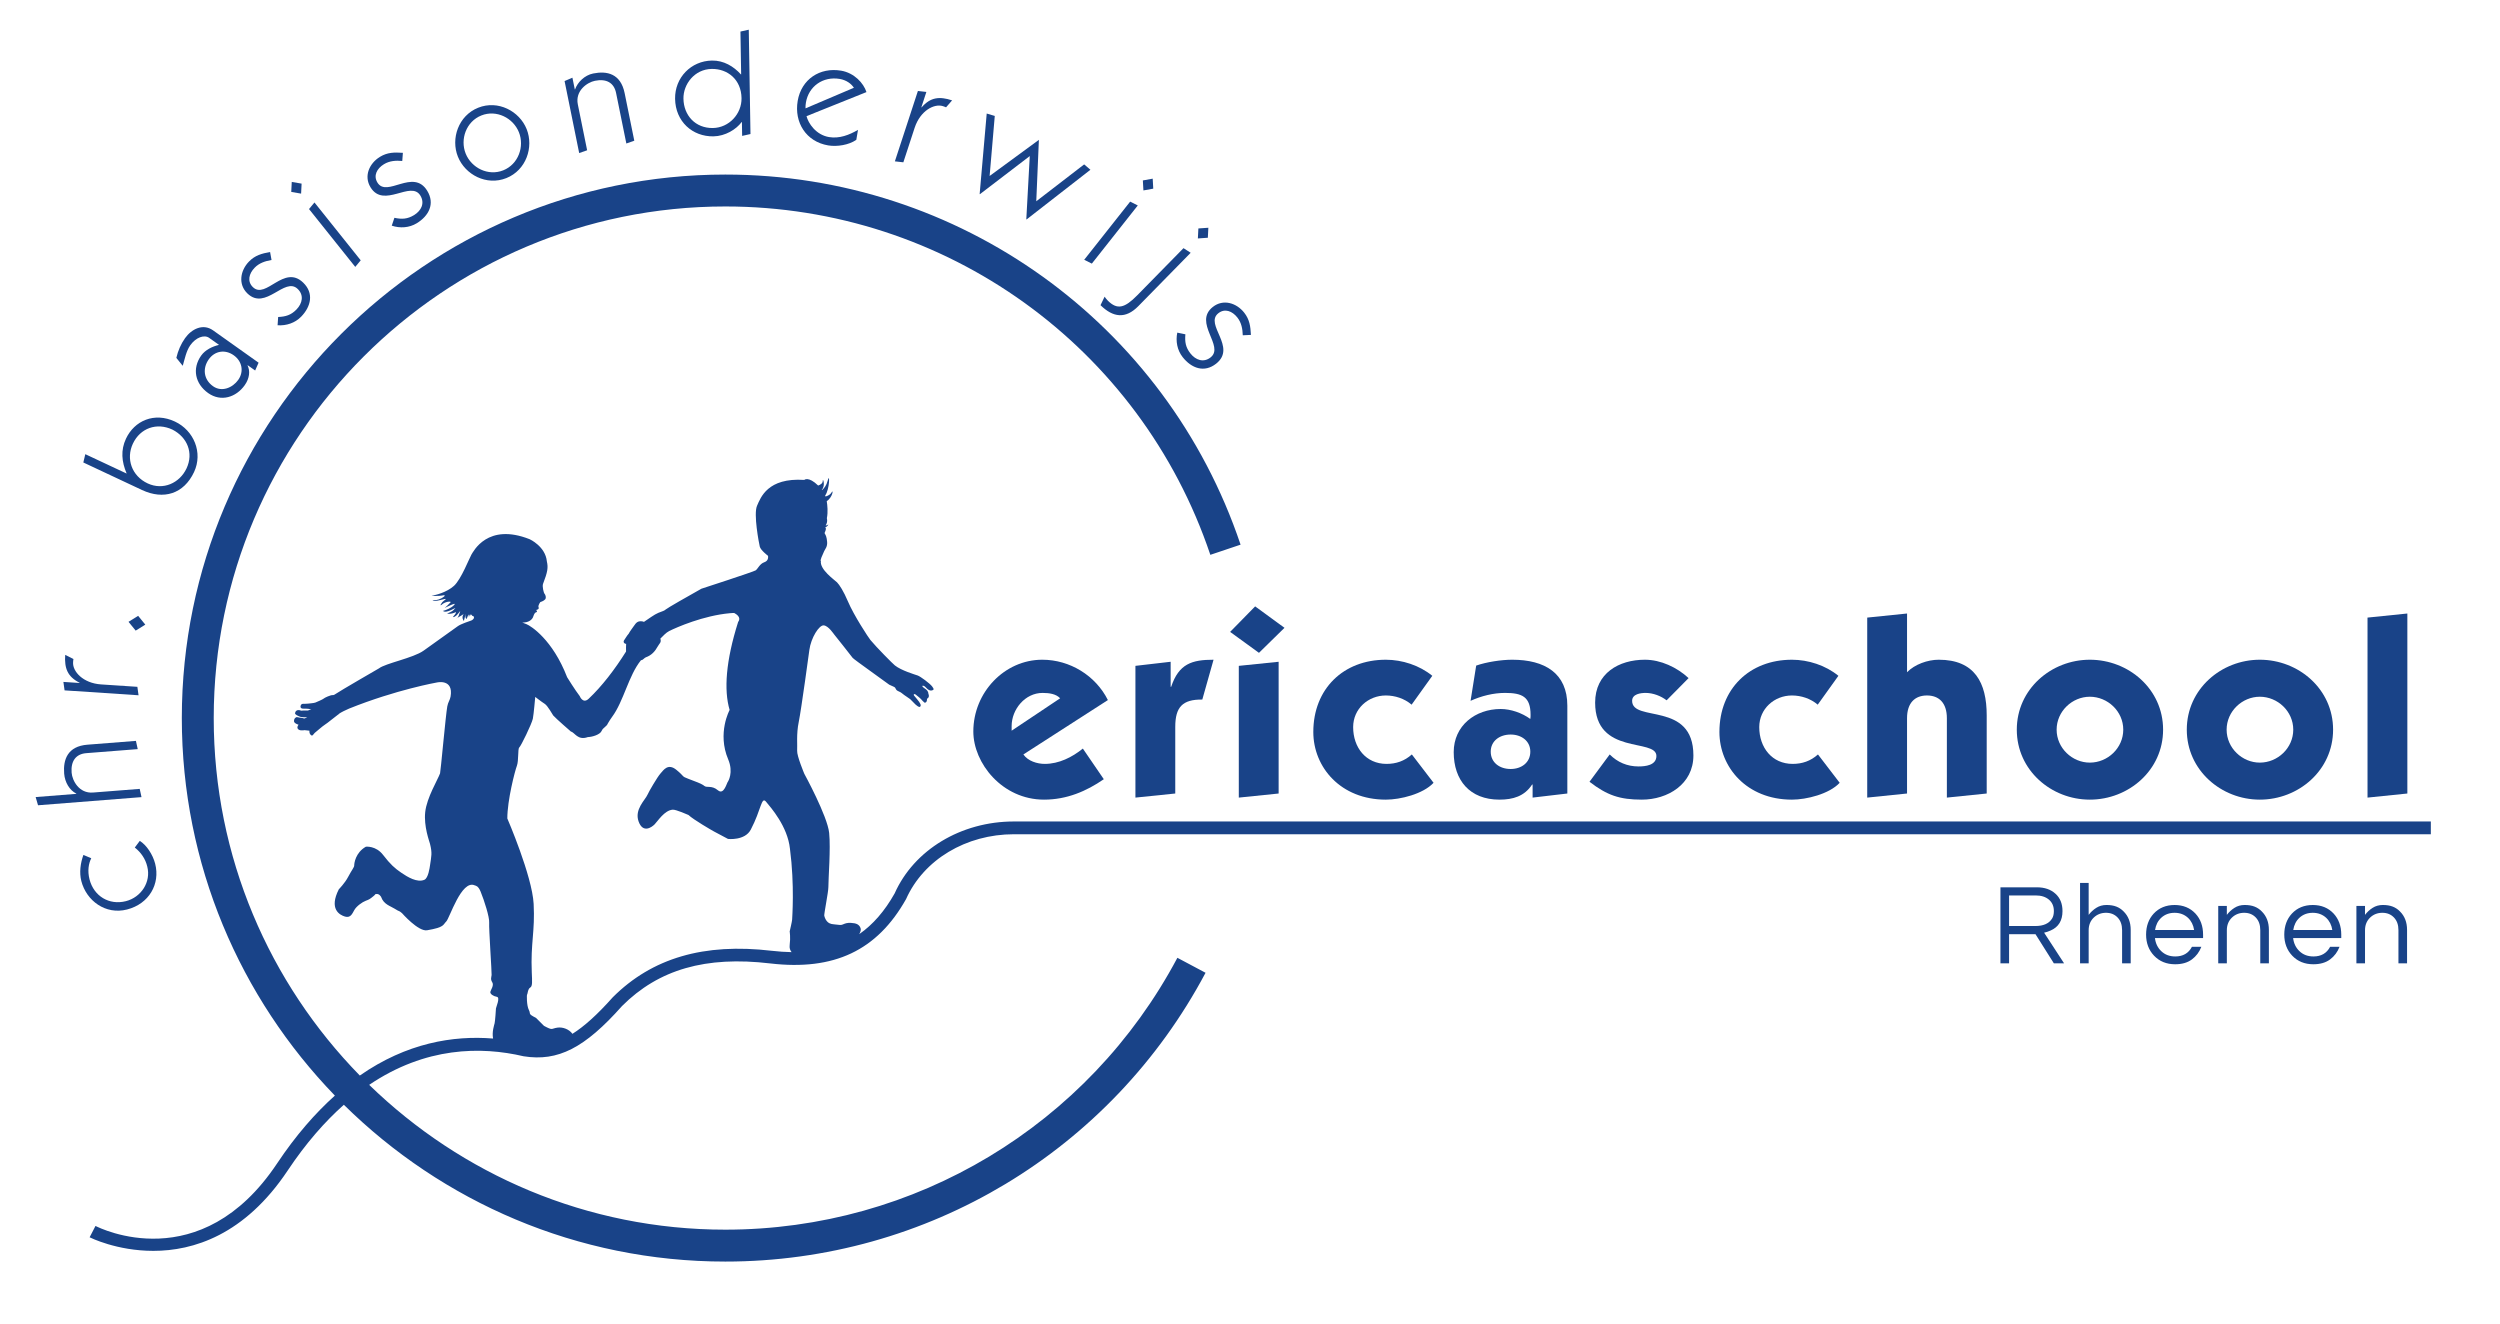<?xml version="1.0" encoding="iso-8859-1"?>
<!-- Generator: Adobe Illustrator 22.1.0, SVG Export Plug-In . SVG Version: 6.00 Build 0)  -->
<svg version="1.1" id="Laag_1" xmlns="http://www.w3.org/2000/svg" xmlns:xlink="http://www.w3.org/1999/xlink" x="0px" y="0px"
	 viewBox="0 0 195.885 103.732" style="enable-background:new 0 0 195.885 103.732;" xml:space="preserve">
<g>
	<g>
		<g>
			<path style="fill:#194388;" d="M80.186,59.114c0.359,0.52,1.08,0.74,1.68,0.74c1.101,0,2.141-0.521,2.98-1.2l1.641,2.4
				c-1.359,0.94-2.9,1.601-4.681,1.601c-3.28,0-5.542-2.861-5.542-5.342c0-3.061,2.441-5.621,5.402-5.621
				c2.16,0,4.18,1.24,5.141,3.161L80.186,59.114z M83.067,54.713c-0.32-0.34-0.841-0.42-1.381-0.42c-1.36,0-2.42,1.28-2.42,2.6v0.36
				L83.067,54.713z"/>
		</g>
		<g>
			<path style="fill:#194388;" d="M88.965,52.172l2.76-0.32v1.96h0.041c0.6-1.8,1.62-2.12,3.32-2.12l-0.881,3.121
				c-1.56-0.02-2.119,0.6-2.119,2.14v5.222l-3.121,0.32V52.172z"/>
		</g>
		<g>
			<path style="fill:#194388;" d="M100.645,49.192l-2,1.96l-2.26-1.64l1.96-2L100.645,49.192z M100.186,62.175l-3.121,0.32V52.172
				l3.121-0.32V62.175z"/>
		</g>
		<g>
			<path style="fill:#194388;" d="M110.606,55.213c-0.561-0.48-1.301-0.72-2.02-0.72c-1.381,0-2.561,1.041-2.561,2.48
				c0,1.601,1,2.881,2.619,2.881c0.74,0,1.4-0.221,1.98-0.74l1.701,2.221c-0.82,0.88-2.601,1.32-3.74,1.32
				c-3.541,0-5.682-2.541-5.682-5.302c0-3.381,2.36-5.661,5.682-5.661c1.279,0,2.64,0.44,3.641,1.26L110.606,55.213z"/>
		</g>
		<g>
			<path style="fill:#194388;" d="M115.665,52.152c0.801-0.28,1.961-0.46,2.82-0.46c2.561,0,4.322,1.06,4.322,3.601v6.882
				l-2.721,0.32v-1.021h-0.041c-0.6,0.92-1.5,1.181-2.561,1.181c-2.32,0-3.58-1.521-3.58-3.722c0-2.08,1.7-3.38,3.681-3.38
				c0.78,0,1.66,0.3,2.32,0.78c0.021-0.1,0.021-0.2,0.021-0.32c0-1.42-0.66-1.72-2.001-1.72c-0.92,0-1.86,0.24-2.7,0.62
				L115.665,52.152z M118.366,60.254c0.84,0,1.54-0.5,1.54-1.36c0-0.84-0.7-1.34-1.54-1.34c-0.86,0-1.561,0.5-1.561,1.34
				C116.805,59.754,117.506,60.254,118.366,60.254z"/>
		</g>
		<g>
			<path style="fill:#194388;" d="M126.126,59.114c0.619,0.62,1.38,0.94,2.26,0.94c0.521,0,1.4-0.08,1.4-0.82
				c0-1.421-4.801,0-4.801-4.182c0-2.3,1.86-3.36,3.9-3.36c1.24,0,2.521,0.6,3.422,1.44l-1.721,1.741
				c-0.44-0.34-1.061-0.58-1.641-0.58c-0.381,0-1.061,0.08-1.061,0.62c0,1.72,4.801,0,4.801,4.281c0,2.26-2.02,3.461-4.041,3.461
				c-1.74,0-2.72-0.341-4.1-1.4L126.126,59.114z"/>
		</g>
		<g>
			<path style="fill:#194388;" d="M142.426,55.213c-0.561-0.48-1.301-0.72-2.021-0.72c-1.379,0-2.561,1.041-2.561,2.48
				c0,1.601,1.001,2.881,2.621,2.881c0.74,0,1.4-0.221,1.98-0.74l1.701,2.221c-0.82,0.88-2.602,1.32-3.742,1.32
				c-3.54,0-5.681-2.541-5.681-5.302c0-3.381,2.36-5.661,5.681-5.661c1.281,0,2.641,0.44,3.642,1.26L142.426,55.213z"/>
		</g>
		<g>
			<path style="fill:#194388;" d="M149.425,52.672c0.601-0.62,1.62-0.98,2.48-0.98c2.82,0,3.761,1.8,3.761,4.361v6.122l-3.121,0.32
				v-6.222c0-1.2-0.619-1.78-1.561-1.78c-0.939,0-1.56,0.58-1.56,1.78v5.902l-3.12,0.32V48.391l3.12-0.32V52.672z"/>
		</g>
		<g>
			<path style="fill:#194388;" d="M158.024,57.173c0-3.181,2.701-5.481,5.722-5.481c3.041,0,5.741,2.3,5.741,5.481
				c0,3.181-2.7,5.482-5.741,5.482C160.725,62.655,158.024,60.354,158.024,57.173z M163.746,59.754c1.4,0,2.62-1.14,2.62-2.581
				c0-1.44-1.22-2.581-2.62-2.581c-1.38,0-2.601,1.14-2.601,2.581C161.145,58.614,162.366,59.754,163.746,59.754z"/>
		</g>
		<g>
			<path style="fill:#194388;" d="M171.344,57.173c0-3.181,2.701-5.481,5.721-5.481c3.041,0,5.742,2.3,5.742,5.481
				c0,3.181-2.701,5.482-5.742,5.482C174.046,62.655,171.344,60.354,171.344,57.173z M177.065,59.754c1.4,0,2.621-1.14,2.621-2.581
				c0-1.44-1.221-2.581-2.621-2.581c-1.379,0-2.6,1.14-2.6,2.581C174.465,58.614,175.686,59.754,177.065,59.754z"/>
		</g>
		<g>
			<path style="fill:#194388;" d="M188.626,48.071v14.104l-3.121,0.32V48.391L188.626,48.071z"/>
		</g>
	</g>
	<g>
		<path style="fill:#194388;" d="M41.029,82.764c2.691,0.426,4.787-0.646,7.71-3.938c2.872-2.872,6.563-3.934,11.612-3.337
			c4.994,0.584,8.369-1.001,10.642-5.04c1.377-3.088,4.695-5.083,8.454-5.083h111.019v-1H79.447c-4.153,0-7.83,2.228-9.347,5.634
			c-0.78,1.386-1.695,2.443-2.778,3.195c0.097-0.169,0.153-0.328,0.109-0.466c-0.113-0.359-0.502-0.388-0.502-0.388
			c-0.749-0.123-0.815,0.153-1.109,0.134c-0.27-0.018-0.778-0.087-0.689-0.087c-0.113-0.019-0.417-0.126-0.547-0.633
			c-0.03-0.117,0.323-1.863,0.322-2.24c-0.002-0.71,0.188-3,0.062-4.25c-0.132-1.319-1.947-4.635-1.947-4.635
			s-0.591-1.403-0.562-1.812c0.029-0.408-0.073-1.293,0.125-2.25c0.199-0.957,0.833-5.646,0.833-5.646
			c0.125-0.938,0.763-1.967,1.134-1.921s0.764,0.664,0.816,0.72c0.052,0.057,1.36,1.709,1.441,1.825
			c0.082,0.116,2.714,1.973,2.868,2.103l0.328,0.149c0.187,0.078,0.128,0.118,0.222,0.244c0.095,0.127,0.299,0.15,0.414,0.255
			c0.114,0.105,0.306,0.227,0.404,0.295c0.1,0.067,0.275,0.191,0.275,0.191s0.362,0.366,0.42,0.424
			c0.059,0.058,0.242,0.201,0.32,0.187c0.08-0.016,0.088-0.147,0.08-0.172c-0.008-0.025-0.071-0.168-0.124-0.234
			c-0.053-0.066-0.282-0.368-0.379-0.467c-0.096-0.101-0.009-0.189,0.111-0.098c0.12,0.092,0.101,0.075,0.208,0.167
			c0.108,0.092,0.152,0.126,0.23,0.21c0.079,0.082,0.08,0.089,0.118,0.131c0.039,0.041,0.141,0.128,0.141,0.128
			c0.214,0.015,0.19-0.307,0.19-0.307c0.24-0.125,0.114-0.378,0.114-0.378c-0.011-0.208-0.128-0.324-0.301-0.436
			s-0.242-0.222-0.114-0.21c0.127,0.012,0.2,0.148,0.327,0.251c0.125,0.104,0.246,0.156,0.369,0.116
			c0.123-0.039,0.191-0.073,0.003-0.314c-0.187-0.24-0.905-0.774-1.132-0.854c-0.227-0.079-1.268-0.382-1.784-0.789
			c-0.161-0.126-1.435-1.409-1.92-1.996c-0.14-0.17-1.292-1.911-1.767-3.038c-0.32-0.759-0.66-1.291-0.846-1.475
			c-0.184-0.184-1.392-1.014-1.26-1.693c0,0-0.156,0.13,0.252-0.748c0.079-0.17,0.261-0.345,0.233-0.723
			c-0.028-0.38-0.117-0.559-0.174-0.636c-0.057-0.075,0.029-0.198,0.029-0.198c0.114-0.295-0.02-0.323-0.02-0.323
			c0.152,0.019,0.323-0.275,0.228-0.199c-0.094,0.076-0.18,0.057-0.18,0.057c0.19-0.267,0.095-0.56,0.095-0.56
			c0.101-0.48,0.042-1.026-0.009-1.338c0.466-0.297,0.55-1.003,0.369-0.67c-0.082,0.152-0.276,0.248-0.46,0.308
			c-0.011-0.026-0.021-0.052-0.034-0.077c0.358-0.48,0.383-1.911,0.191-1.141c-0.085,0.342-0.267,0.572-0.434,0.714
			c-0.006-0.009-0.011-0.017-0.017-0.026c0.307-0.32,0.072-0.988,0.072-0.688c0,0.191-0.191,0.299-0.359,0.357
			c-0.768-0.747-1.089-0.441-1.089-0.441c-2.875-0.188-3.418,1.386-3.702,2.03c-0.284,0.645,0.149,2.911,0.216,3.195
			c0.066,0.284,0.645,0.721,0.645,0.721s0.088,0.379-0.283,0.502c-0.37,0.123-0.513,0.524-0.684,0.639
			c-0.171,0.114-4.25,1.438-4.25,1.438c-1.093,0.612-2.642,1.496-2.791,1.622c-0.147,0.125-0.189,0.109-0.583,0.268
			c-0.305,0.122-0.789,0.485-1.125,0.706c-0.039-0.017-0.084-0.029-0.131-0.037c-0.347-0.05-0.479,0.088-0.662,0.361
			c-0.152,0.227-0.295,0.388-0.408,0.608c-0.002,0.002-0.003,0.003-0.005,0.005c-0.132,0.145-0.239,0.345-0.349,0.501
			c-0.083,0.12-0.029,0.267,0.156,0.289c-0.012,0.183-0.011,0.367-0.008,0.548l-0.002,0.012c0,0.014,0.001,0.027,0.003,0.038
			c-0.878,1.405-1.898,2.73-2.929,3.702c-0.456,0.43-0.702-0.21-0.702-0.21c-0.344-0.44-0.986-1.477-0.986-1.477
			c-1.138-2.95-2.839-4.018-3.177-4.154c-0.138-0.057-0.257-0.1-0.346-0.133c0.075,0.008,0.18,0.003,0.324-0.027
			c0.41-0.095,0.532-0.366,0.56-0.483c0.034-0.122,0.13-0.254,0.13-0.254c0.287-0.088,0.07-0.213,0.07-0.213
			c0.319-0.069,0.191-0.237,0.191-0.237c-0.024-0.163,0.146-0.386,0.146-0.386s0.27-0.08,0.383-0.217
			c0.107-0.142,0.011-0.373-0.053-0.439c-0.066-0.067-0.19-0.582-0.117-0.771c0.364-0.944,0.413-1.276,0.301-1.76
			c-0.11-1.179-1.348-1.74-1.348-1.74c-3.312-1.312-4.414,0.979-4.566,1.209c-0.145,0.239-0.796,1.926-1.361,2.442
			c-0.563,0.514-1.5,0.752-1.702,0.756c-0.203,0.004,0.318,0.1,0.936-0.022c-0.037,0.018,0.112,0.009-0.009,0.103
			c-0.651,0.501-1.091,0.159-0.841,0.317c0.249,0.153,1.396-0.385,0.8,0.033c-0.155,0.109-0.385,0.502-0.117,0.266
			c0.269-0.236,0.764-0.263,0.654-0.149c-0.103,0.119-0.449,0.43-0.449,0.43s1.085-0.552,0.711-0.206
			c-0.213,0.211-0.607,0.382-0.848,0.438c0.237,0.227,0.945-0.243,0.974-0.235c-0.188,0.227-0.223,0.27-0.653,0.441
			c0.08,0.016,0.279,0.071,0.655-0.097c0.149-0.042-0.09,0.244-0.202,0.376c0.355,0.036,0.76-0.902,0.488-0.214
			c-0.04,0.155-0.095,0.234-0.142,0.277c0.146-0.082,0.419-0.237,0.498-0.299c-0.206,0.294,0.02,0.538,0.02,0.538
			s0.194-0.772,0.136-0.49c-0.06,0.284,0.083,0.333,0.083,0.333s0.154-0.422,0.151-0.333c-0.001,0.089,0.027,0.173,0.027,0.173
			s0.102-0.323,0.114-0.173c0.011,0.147,0.031,0.035,0.031,0.035s0.113-0.086,0.087,0.009c-0.026,0.098,0.038,0.01,0.102,0.061
			c0.165,0.132-0.034,0.312-0.145,0.349c-0.103,0.035-0.827,0.276-1.053,0.441c-0.159,0.116-1.89,1.354-2.695,1.927
			c-0.805,0.573-2.974,0.983-3.493,1.385c0,0-2.98,1.719-3.491,2.062c-0.05,0.026-0.095,0.039-0.128,0.031
			c-0.153-0.019-0.66,0.213-0.711,0.274c-0.051,0.056-0.543,0.27-0.651,0.311c-0.103,0.044-0.518,0.075-0.563,0.083
			c-0.043,0.002-0.3,0.017-0.3,0.017c-0.34-0.05-0.299,0.249-0.299,0.249c0.024,0.159,0.265,0.123,0.286,0.127
			c0.03,0.004,0.27-0.001,0.336,0.016c0.041,0.015,0.166,0.035,0.222,0.036c-0.076,0.02-0.278,0.099-0.278,0.099
			c-0.24-0.013-0.513,0.009-0.513,0.009c-0.358-0.14-0.467,0.074-0.483,0.191c-0.022,0.121,0.263,0.23,0.403,0.288
			c0.11,0.038,0.458,0.045,0.556,0.041c-0.069,0.022-0.235,0.118-0.272,0.088c-0.044-0.041-0.334-0.054-0.351-0.067
			c-0.014-0.015-0.213-0.038-0.213-0.038c-0.218,0.083-0.204,0.294-0.204,0.294c-0.039,0.191,0.353,0.302,0.353,0.302
			c-0.107,0.15-0.087,0.231-0.087,0.231c0.045,0.305,0.552,0.196,0.552,0.196l0.39,0.042c-0.029,0.268,0.142,0.378,0.197,0.383
			c0.059,0.008,0.186-0.19,0.213-0.207c0.036-0.019,0.615-0.538,0.817-0.659c0.161-0.091,0.715-0.56,1.013-0.775
			c0,0,0.011-0.002,0.014-0.005c0.007-0.009,0.016-0.014,0.025-0.018l0.027-0.036c0.123-0.101,0.604-0.336,0.802-0.415
			c3.694-1.484,6.881-2.046,6.881-2.046s1.313-0.312,1.07,1.102c-0.047,0.277-0.2,0.438-0.26,0.779
			c-0.127,0.729-0.521,5.12-0.564,5.24c-0.186,0.51-1.038,1.9-1.163,3.025s0.324,2.296,0.375,2.5c0.188,0.75,0.105,0.953,0,1.688
			c-0.026,0.181-0.134,0.99-0.438,1.125c-0.562,0.25-1.332-0.221-1.822-0.558c-0.495-0.338-0.842-0.642-1.413-1.384
			c-0.566-0.743-1.353-0.648-1.353-0.648c-0.821,0.469-0.914,1.313-0.912,1.464c0.004,0.15-0.187,0.35-0.49,0.925
			c-0.249,0.473-0.716,0.947-0.716,0.947c-0.786,1.545,0.052,2.013,0.486,2.139c0.435,0.121,0.557-0.212,0.729-0.514
			c0.17-0.304,0.63-0.628,0.896-0.726c0.261-0.098,0.312-0.12,0.625-0.379c0.1-0.084,0.119-0.118,0.114-0.132
			c0.013-0.003,0.024-0.004,0.045-0.01c0.268-0.073,0.418,0.221,0.418,0.221c0.207,0.591,0.725,0.708,1.055,0.919
			c0.464,0.297,0.285,0.101,0.58,0.35c0,0,1.279,1.462,1.967,1.343c1.384-0.234,1.237-0.435,1.5-0.687
			c0.264-0.248,1.187-3.292,2.229-2.834c0.084,0.037,0.271,0.021,0.464,0.489c0.288,0.7,0.706,2.017,0.672,2.438
			c-0.033,0.424,0.209,3.907,0.191,4.097c-0.018,0.188-0.106,0.324,0.051,0.573c0.153,0.25-0.121,0.59-0.152,0.753
			c-0.025,0.167,0.242,0.342,0.516,0.387c0.276,0.047-0.071,0.821-0.075,0.908c-0.004,0.093-0.061,0.983-0.106,1.168
			c-0.03,0.133-0.221,0.66-0.119,1.191c-3.122-0.252-6.767,0.339-10.442,2.899c-7.074-7.232-11.447-17.117-11.447-28.009
			c0-22.104,17.982-40.086,40.086-40.086c17.237,0,32.51,10.969,38.003,27.296l2.369-0.797
			c-5.835-17.345-22.06-28.999-40.372-28.999c-23.482,0-42.586,19.104-42.586,42.586c0,11.484,4.577,21.914,11.993,29.581
			c-1.533,1.375-3.055,3.105-4.529,5.317c-5.997,8.994-13.895,5.068-14.228,4.896l-0.46,0.889c0.043,0.021,2.122,1.064,4.993,1.064
			c3.108,0,7.146-1.224,10.526-6.295c1.435-2.153,2.914-3.83,4.401-5.153c7.694,7.591,18.252,12.287,29.889,12.287
			c15.793,0,30.211-8.671,37.629-22.628l-2.207-1.174c-6.983,13.14-20.556,21.302-35.422,21.302
			c-10.84,0-20.681-4.332-27.904-11.346C33.342,82.015,37.691,81.979,41.029,82.764z M40.5,60.003
			c0.152-0.404,0.058-1.331,0.188-1.438c0.127-0.101,0.964-1.815,1.062-2.25c0.068-0.333,0.188-1.708,0.188-1.708
			s0.493,0.383,0.74,0.539c0.245,0.154,0.618,0.856,0.668,0.913c0.212,0.244,1.388,1.262,1.388,1.262
			c0.302,0.065,0.528,0.72,1.329,0.432c0.334-0.006,0.96-0.192,1.078-0.485c0.104-0.259,0.392-0.328,0.489-0.589
			c0.106-0.177,0.212-0.353,0.332-0.512c0.898-1.207,1.29-3.238,2.25-4.422c0.015-0.007,0.029-0.016,0.044-0.023
			c0.116,0.003,0.231-0.177,0.343-0.217c0.452-0.161,0.72-0.46,0.94-0.859c0.132-0.243,0.286-0.29,0.212-0.58
			c-0.002-0.008-0.008-0.018-0.01-0.027c0.204-0.205,0.452-0.476,0.698-0.598c0.576-0.285,2.667-1.208,4.756-1.394
			c0.462-0.041,0.348-0.002,0.348-0.002s0.604,0.271,0.292,0.688c-0.967,3.052-1.125,5.333-0.667,6.896c0,0-0.988,1.805-0.113,3.868
			c0.438,1.032-0.012,1.737-0.012,1.737c-0.095,0.072-0.31,1.096-0.792,0.688c-0.48-0.41-0.872-0.174-1.065-0.342
			c-0.193-0.169-0.693-0.345-1.253-0.557c-0.56-0.21-0.254-0.143-0.928-0.696c-0.673-0.555-1.018,0.02-1.253,0.278
			c-0.235,0.259-0.902,1.397-1.021,1.67c-0.177,0.408-1.033,1.148-0.696,2.088c0.337,0.939,1.011,0.473,1.253,0.232
			c0.24-0.24,0.771-1.106,1.42-1.153c0.235-0.029,1.231,0.414,1.231,0.414c0.422,0.384,1.793,1.18,2.005,1.294l1.098,0.584
			c0,0,1.32,0.153,1.784-0.729c0.823-1.563,0.827-2.633,1.195-2.188c0.368,0.446,1.689,1.925,1.875,3.688
			c0.375,2.875,0.171,5.429,0.171,5.544s-0.193,0.935-0.193,0.935s0.078,0.465,0,1.067c-0.031,0.238,0.037,0.416,0.15,0.553
			c-0.498-0.01-1.014-0.042-1.556-0.106c-5.308-0.624-9.373,0.562-12.457,3.645c-1.232,1.386-2.251,2.29-3.158,2.862
			c-0.267-0.37-0.771-0.543-1.171-0.487c-0.516,0.073-0.336,0.25-1.058-0.137c-0.016-0.009-0.61-0.618-0.625-0.625
			c-0.68-0.341-0.385-0.299-0.562-0.625c-0.178-0.336-0.171-1.205-0.135-1.21c0.037-0.004,0.051-0.436,0.24-0.54
			c0.189-0.104,0.155-0.463,0.125-1.188c-0.098-2.329,0.262-3.187,0.146-5.375c-0.116-2.188-2.062-6.688-2.062-6.688
			C39.75,62.691,40.347,60.404,40.5,60.003z"/>
		<path style="fill:#194388;" d="M35.825,48.42c-0.055,0.031-0.095,0.053-0.095,0.053S35.773,48.469,35.825,48.42z"/>
		<path style="fill:#194388;" d="M65.16,72.387c-0.017-0.001-0.021-0.001-0.029-0.001C65.174,72.394,65.191,72.389,65.16,72.387z"/>
	</g>
	<g>
		<g>
			<g>
				<path style="fill:#194388;" d="M10.952,65.887c0.525,0.32,1.021,1.067,1.206,1.79c0.407,1.586-0.477,3.143-2.205,3.586
					c-1.685,0.433-3.185-0.688-3.581-2.229c-0.171-0.668-0.068-1.405,0.163-2.048l0.615,0.262c-0.2,0.401-0.312,0.967-0.135,1.656
					c0.337,1.312,1.538,2.042,2.852,1.705c1.182-0.303,1.985-1.489,1.671-2.714c-0.144-0.604-0.495-1.109-0.977-1.487L10.952,65.887
					z"/>
			</g>
			<g>
				<path style="fill:#194388;" d="M11.087,62.458l-8.107,0.638l-0.187-0.643l3.187-0.251L5.977,62.18
					c-0.53-0.264-0.896-0.881-0.95-1.568c-0.086-1.092,0.263-2.14,1.828-2.263l3.795-0.298l0.142,0.646l-4.032,0.316
					c-0.821,0.064-1.219,0.629-1.148,1.529c0.049,0.619,0.582,1.643,1.675,1.557l3.66-0.287L11.087,62.458z"/>
			</g>
			<g>
				<path style="fill:#194388;" d="M6.23,53.515l0.002-0.022c-0.943-0.47-1.193-1.132-1.124-2.181l0.646,0.326
					c-0.016,0.067-0.022,0.168-0.028,0.258c-0.047,0.71,0.774,1.637,2.195,1.731l2.842,0.188l0.092,0.663l-5.796-0.384l-0.092-0.663
					L6.23,53.515z"/>
			</g>
			<g>
				<path style="fill:#194388;" d="M10.07,48.722l0.754-0.469l0.561,0.689l-0.754,0.47L10.07,48.722z"/>
			</g>
			<g>
				<path style="fill:#194388;" d="M6.529,36.237l0.155-0.65l3.241,1.519c-0.397-0.934-0.477-1.832-0.055-2.731
					c0.661-1.411,2.22-2.102,3.835-1.345c1.492,0.7,2.209,2.444,1.5,3.958c-0.806,1.717-2.39,2.197-4.076,1.407L6.529,36.237z
					 M14.617,36.699c0.565-1.207,0.06-2.441-1.107-3.038c-1.227-0.575-2.523-0.123-3.099,1.104c-0.551,1.176-0.097,2.523,1.16,3.112
					C12.778,38.442,14.076,37.854,14.617,36.699z"/>
			</g>
			<g>
				<path style="fill:#194388;" d="M13.817,28.042c0.126-0.548,0.353-1.081,0.68-1.542c0.511-0.719,1.405-1.178,2.198-0.615
					l3.566,2.533l-0.269,0.613l-0.581-0.412l-0.013,0.019c0.21,0.426,0.161,1.002-0.225,1.546c-0.675,0.949-1.858,1.328-2.863,0.615
					c-1.023-0.727-1.273-1.917-0.547-2.939c0.327-0.461,0.899-0.72,1.398-0.837l-0.773-0.55c-0.388-0.275-1.044-0.034-1.482,0.583
					c-0.314,0.442-0.438,1.104-0.587,1.607L13.817,28.042z M18.666,29.766c0.465-0.654,0.304-1.462-0.351-1.927
					c-0.682-0.484-1.485-0.348-1.957,0.315c-0.504,0.71-0.404,1.585,0.333,2.108C17.373,30.747,18.227,30.384,18.666,29.766z"/>
			</g>
			<g>
				<path style="fill:#194388;" d="M21.795,24.838c0.591-0.025,1.013-0.152,1.437-0.59c0.464-0.479,0.598-1.121,0.094-1.607
					c-1.022-0.99-2.513,1.734-3.941,0.352c-0.746-0.723-0.556-1.797,0.12-2.495c0.479-0.495,1.004-0.631,1.657-0.754l0.114,0.629
					c-0.486,0.08-0.963,0.231-1.324,0.605c-0.448,0.462-0.599,1.072-0.136,1.52c1.023,0.99,2.432-1.813,3.941-0.352
					c0.853,0.825,0.613,1.868-0.156,2.663c-0.487,0.503-1.171,0.722-1.851,0.677L21.795,24.838z"/>
			</g>
			<g>
				<path style="fill:#194388;" d="M23.632,14.388l-0.039,0.783l-0.772-0.134l0.039-0.783L23.632,14.388z M27.836,20.913
					l-3.623-4.533l0.427-0.515l3.623,4.533L27.836,20.913z"/>
			</g>
			<g>
				<path style="fill:#194388;" d="M30.903,17.066c0.579,0.124,1.019,0.106,1.539-0.211c0.569-0.348,0.859-0.935,0.494-1.533
					c-0.742-1.215-2.868,1.05-3.904-0.647c-0.542-0.887-0.089-1.879,0.74-2.386c0.589-0.359,1.131-0.359,1.795-0.314l-0.048,0.638
					c-0.49-0.045-0.99-0.018-1.434,0.253c-0.55,0.335-0.848,0.888-0.513,1.438c0.742,1.215,2.81-1.146,3.904,0.647
					c0.619,1.013,0.126,1.962-0.818,2.54c-0.599,0.365-1.315,0.406-1.962,0.192L30.903,17.066z"/>
			</g>
			<g>
				<path style="fill:#194388;" d="M41.266,10.119c0.566,1.415-0.039,3.214-1.59,3.835c-1.552,0.621-3.231-0.264-3.798-1.679
					s0.039-3.214,1.591-3.835C39.02,7.819,40.7,8.703,41.266,10.119z M36.487,12.032c0.448,1.122,1.762,1.788,2.945,1.314
					c1.185-0.474,1.676-1.862,1.227-2.984s-1.762-1.788-2.946-1.314S36.038,10.911,36.487,12.032z"/>
			</g>
			<g>
				<path style="fill:#194388;" d="M45.381,11.993l-1.144-5.642l0.614-0.263l0.187,0.918l0.021-0.005
					c0.198-0.558,0.743-1.106,1.418-1.243c1.073-0.218,2.154,0.001,2.466,1.539l0.756,3.728l-0.623,0.219l-0.804-3.96
					c-0.163-0.808-0.771-1.134-1.656-0.954c-0.608,0.124-1.559,0.777-1.341,1.85l0.729,3.595L45.381,11.993z"/>
			</g>
			<g>
				<path style="fill:#194388;" d="M58.017,2.473l0.653-0.146l0.133,8.175l-0.653,0.146l-0.018-1.084l-0.022,0
					c-0.42,0.572-1.281,1.105-2.207,1.12c-1.648,0.027-2.978-1.16-3.007-2.944c-0.026-1.66,1.251-2.968,2.888-2.995
					c0.927-0.015,1.702,0.458,2.266,1.082l0.022,0L58.017,2.473z M55.761,5.401c-1.344,0.022-2.229,1.2-2.21,2.329
					c0.021,1.321,0.941,2.323,2.308,2.301c1.265-0.021,2.263-1.11,2.243-2.34C58.079,6.222,57.003,5.381,55.761,5.401z"/>
			</g>
			<g>
				<path style="fill:#194388;" d="M63.194,9.1c0.136,0.55,0.726,1.464,1.761,1.64c0.813,0.138,1.587-0.166,2.273-0.565
					l-0.132,0.779c-0.573,0.407-1.516,0.557-2.206,0.439c-1.727-0.293-2.675-1.795-2.388-3.488c0.288-1.693,1.734-2.65,3.405-2.367
					c1.024,0.174,1.76,0.975,1.983,1.678L63.194,9.1z M66.907,6.877c-0.209-0.322-0.597-0.605-1.109-0.692
					c-1.314-0.223-2.437,0.583-2.65,1.842c-0.024,0.145-0.042,0.313-0.033,0.464L66.907,6.877z"/>
			</g>
			<g>
				<path style="fill:#194388;" d="M72.192,8.406l0.021,0.007c0.688-0.796,1.391-0.875,2.389-0.549L74.127,8.41
					c-0.061-0.032-0.157-0.063-0.243-0.092c-0.676-0.221-1.775,0.346-2.218,1.697l-0.885,2.703l-0.664-0.075l1.804-5.514
					l0.664,0.075L72.192,8.406z"/>
			</g>
			<g>
				<path style="fill:#194388;" d="M80.686,12.229l-3.906,2.985l-0.02-0.011l0.553-6.307l0.631,0.188l-0.403,4.704l3.86-2.83
					l-0.205,4.812l3.752-2.889l0.491,0.42l-5.004,3.894l-0.02-0.011L80.686,12.229z"/>
			</g>
			<g>
				<path style="fill:#194388;" d="M84.951,20.355l3.601-4.557l0.598,0.3l-3.6,4.557L84.951,20.355z M90.362,14.782l-0.771,0.139
					l-0.044-0.783l0.772-0.139L90.362,14.782z"/>
			</g>
			<g>
				<path style="fill:#194388;" d="M93.294,19.806l-4.102,4.182c-1.004,1.023-1.979,0.889-2.962-0.076l0.32-0.666
					c0.081,0.111,0.162,0.222,0.267,0.325c0.726,0.711,1.299,0.578,2.287-0.429l3.628-3.698L93.294,19.806z M94.639,18.628
					l-0.781,0.055l0.04-0.783l0.781-0.055L94.639,18.628z"/>
			</g>
			<g>
				<path style="fill:#194388;" d="M92.88,26.194c-0.053,0.589,0.017,1.023,0.396,1.502c0.413,0.523,1.031,0.741,1.581,0.306
					c1.116-0.882-1.387-2.72,0.174-3.953c0.815-0.644,1.854-0.313,2.457,0.449c0.427,0.541,0.492,1.079,0.527,1.743l-0.639,0.029
					c-0.015-0.492-0.102-0.985-0.424-1.393c-0.399-0.505-0.983-0.734-1.489-0.335c-1.117,0.883,1.475,2.65-0.174,3.953
					c-0.931,0.735-1.933,0.361-2.619-0.508c-0.435-0.549-0.561-1.256-0.426-1.924L92.88,26.194z"/>
			</g>
		</g>
	</g>
	<g>
		<g>
			<path style="fill:#194388;" d="M157.419,75.482h-0.676v-5.958h2.854c0.605,0,1.092,0.168,1.458,0.504
				c0.366,0.33,0.549,0.783,0.549,1.359c0,0.744-0.309,1.251-0.927,1.521c-0.174,0.078-0.345,0.135-0.513,0.171l1.565,2.403h-0.801
				l-1.44-2.286h-2.069V75.482z M157.419,72.557h2.061c0.636,0,1.074-0.198,1.314-0.594c0.09-0.15,0.135-0.343,0.135-0.576
				c0-0.378-0.129-0.677-0.387-0.896c-0.259-0.219-0.601-0.329-1.026-0.329h-2.097V72.557z"/>
		</g>
		<g>
			<path style="fill:#194388;" d="M163.655,69.182v2.502c0.162-0.216,0.36-0.399,0.594-0.549c0.234-0.15,0.501-0.226,0.802-0.226
				c0.3,0,0.558,0.042,0.773,0.126s0.405,0.21,0.567,0.378c0.372,0.366,0.558,0.85,0.558,1.449v2.619h-0.675v-2.601
				c0-0.414-0.117-0.744-0.351-0.99c-0.234-0.246-0.537-0.369-0.909-0.369c-0.378,0-0.699,0.126-0.963,0.378
				c-0.265,0.258-0.396,0.588-0.396,0.99v2.592h-0.675v-6.3H163.655z"/>
		</g>
		<g>
			<path style="fill:#194388;" d="M170.441,74.942c0.606,0,1.041-0.252,1.306-0.756h0.737c-0.156,0.408-0.403,0.738-0.742,0.99
				s-0.775,0.378-1.31,0.378c-0.678,0-1.23-0.226-1.656-0.675c-0.414-0.438-0.621-0.987-0.621-1.647
				c0-0.666,0.198-1.215,0.595-1.647c0.42-0.449,0.966-0.675,1.638-0.675s1.218,0.226,1.638,0.675
				c0.396,0.433,0.594,0.981,0.594,1.647v0.27h-3.771c0.048,0.414,0.213,0.757,0.495,1.026
				C169.632,74.805,169.997,74.942,170.441,74.942z M170.387,71.522c-0.414,0-0.762,0.129-1.044,0.387
				c-0.265,0.246-0.426,0.567-0.486,0.963h3.061c-0.061-0.396-0.223-0.717-0.486-0.963
				C171.149,71.651,170.801,71.522,170.387,71.522z"/>
		</g>
		<g>
			<path style="fill:#194388;" d="M174.482,70.982v0.702c0.162-0.216,0.36-0.399,0.594-0.549c0.234-0.15,0.501-0.226,0.802-0.226
				c0.3,0,0.558,0.042,0.773,0.126s0.405,0.21,0.567,0.378c0.372,0.366,0.558,0.85,0.558,1.449v2.619h-0.675v-2.601
				c0-0.414-0.117-0.744-0.351-0.99c-0.234-0.246-0.537-0.369-0.909-0.369c-0.378,0-0.699,0.126-0.963,0.378
				c-0.265,0.258-0.396,0.588-0.396,0.99v2.592h-0.675v-4.5H174.482z"/>
		</g>
		<g>
			<path style="fill:#194388;" d="M181.268,74.942c0.606,0,1.041-0.252,1.306-0.756h0.737c-0.156,0.408-0.403,0.738-0.742,0.99
				s-0.775,0.378-1.31,0.378c-0.678,0-1.23-0.226-1.656-0.675c-0.414-0.438-0.621-0.987-0.621-1.647
				c0-0.666,0.198-1.215,0.595-1.647c0.42-0.449,0.966-0.675,1.638-0.675s1.218,0.226,1.638,0.675
				c0.396,0.433,0.594,0.981,0.594,1.647v0.27h-3.771c0.048,0.414,0.213,0.757,0.495,1.026
				C180.459,74.805,180.824,74.942,181.268,74.942z M181.215,71.522c-0.414,0-0.762,0.129-1.044,0.387
				c-0.265,0.246-0.426,0.567-0.486,0.963h3.061c-0.061-0.396-0.223-0.717-0.486-0.963
				C181.976,71.651,181.629,71.522,181.215,71.522z"/>
		</g>
		<g>
			<path style="fill:#194388;" d="M185.308,70.982v0.702c0.162-0.216,0.36-0.399,0.594-0.549c0.234-0.15,0.501-0.226,0.802-0.226
				c0.3,0,0.558,0.042,0.773,0.126s0.405,0.21,0.567,0.378c0.372,0.366,0.558,0.85,0.558,1.449v2.619h-0.675v-2.601
				c0-0.414-0.117-0.744-0.351-0.99c-0.234-0.246-0.537-0.369-0.909-0.369c-0.378,0-0.699,0.126-0.963,0.378
				c-0.265,0.258-0.396,0.588-0.396,0.99v2.592h-0.675v-4.5H185.308z"/>
		</g>
	</g>
</g>
</svg>
